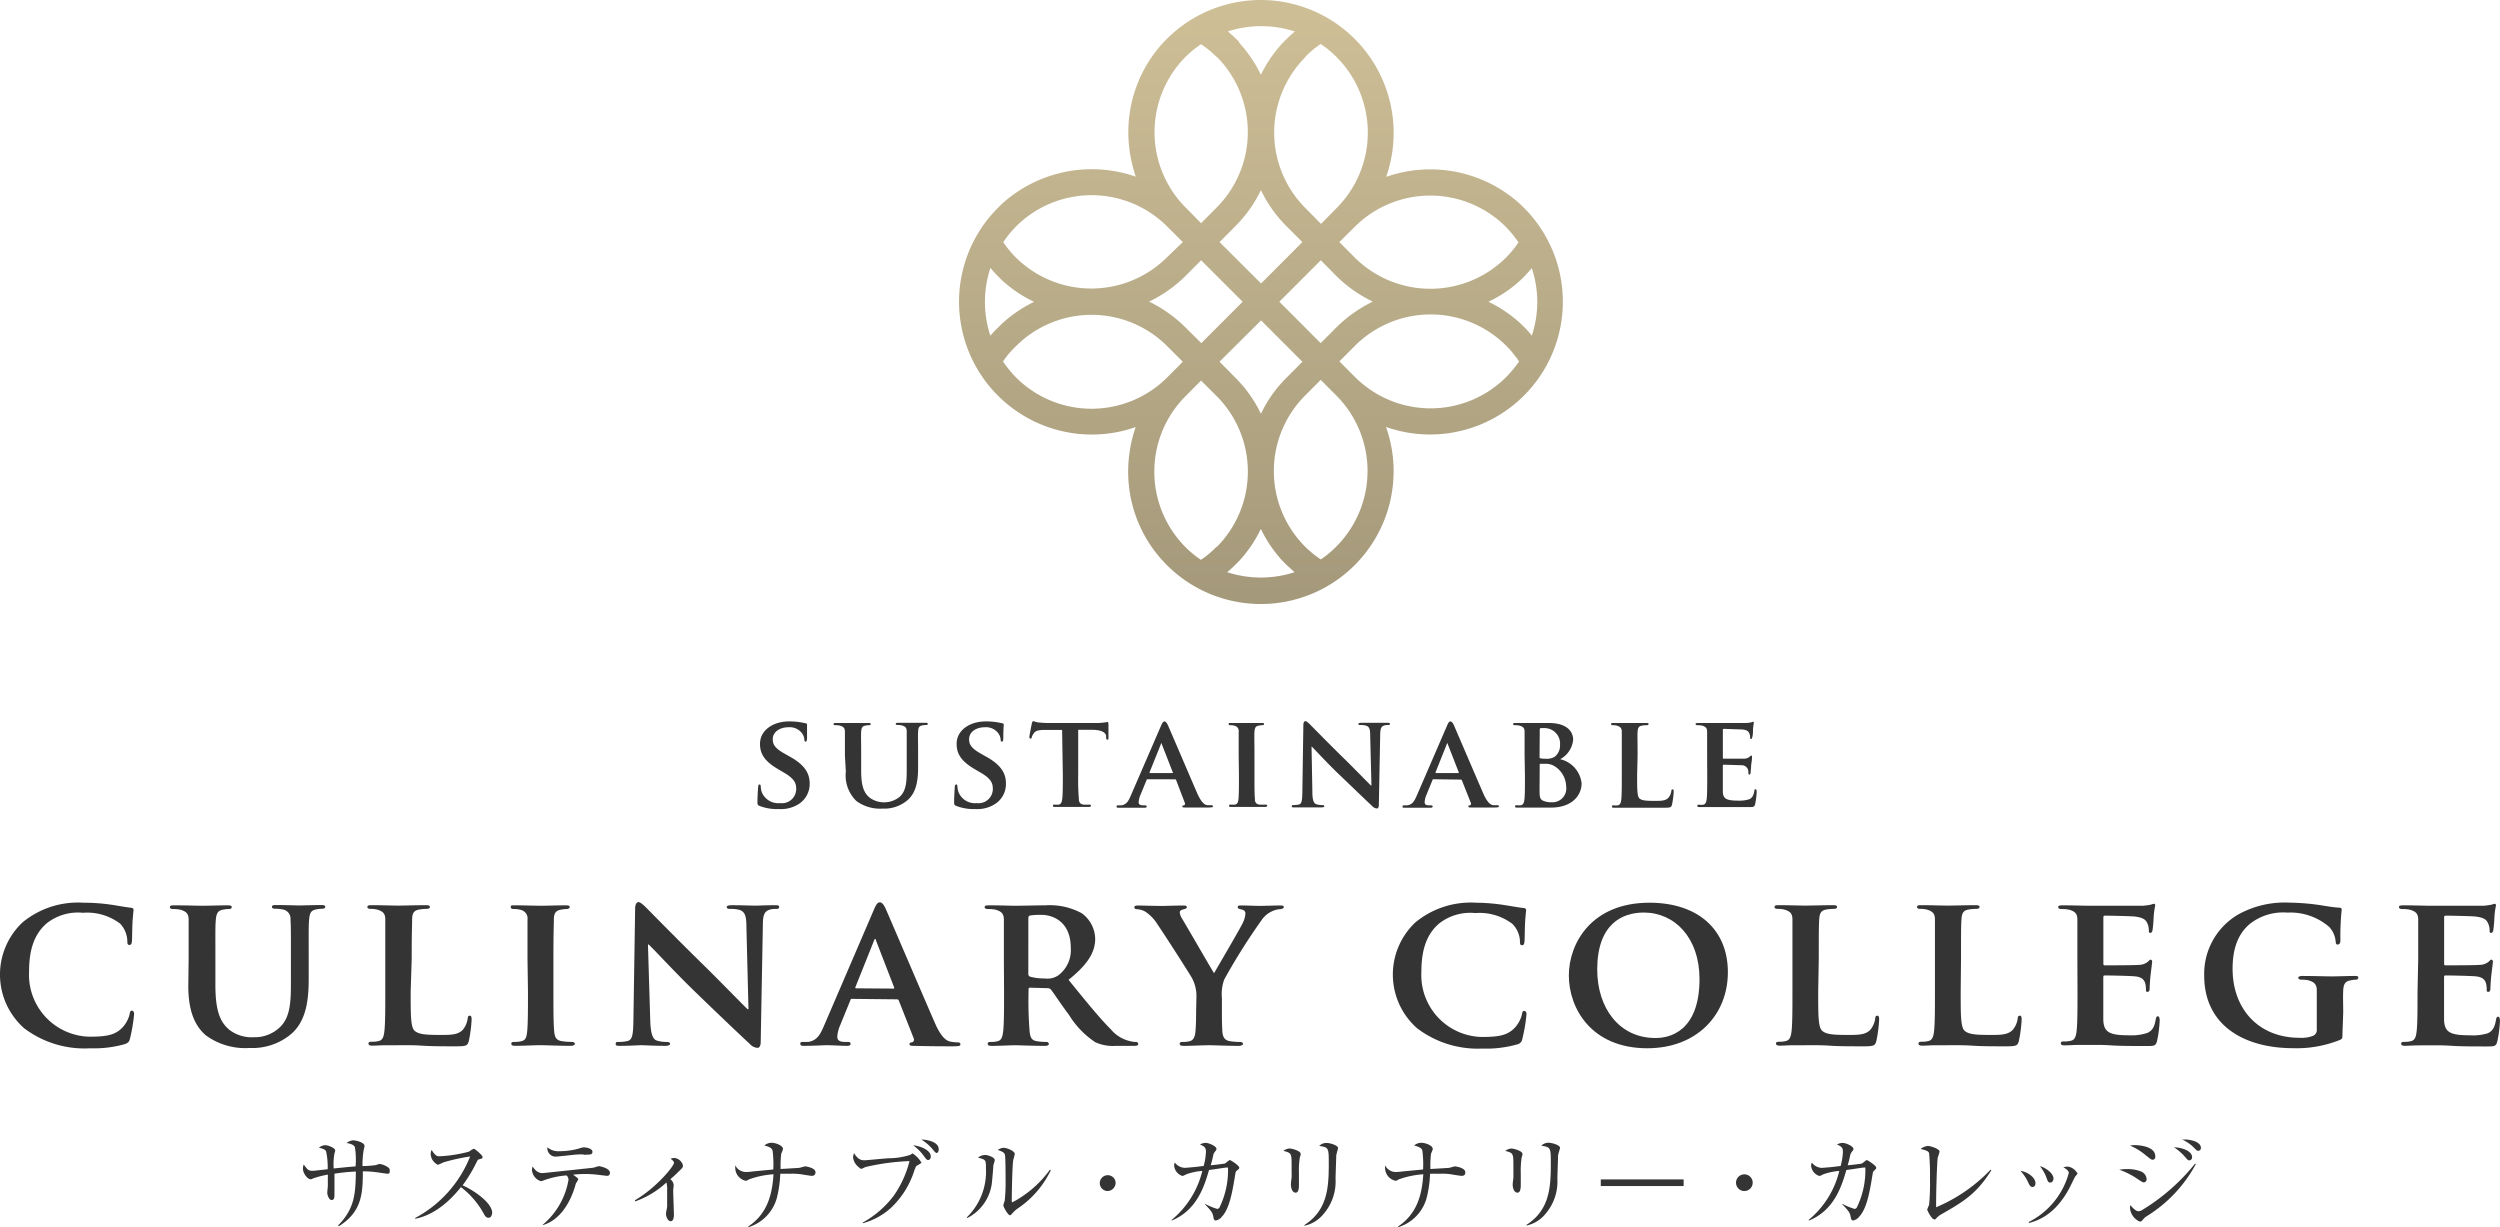 <svg xmlns="http://www.w3.org/2000/svg" xmlns:xlink="http://www.w3.org/1999/xlink" width="280" height="137.452" viewBox="0 0 280 137.452"><defs><linearGradient id="a" x1="0.5" y1="1.043" x2="0.5" y2="0.022" gradientUnits="objectBoundingBox"><stop offset="0" stop-color="#a29779"/><stop offset="1" stop-color="#cdbe96"/></linearGradient></defs><g transform="translate(0.003 -0.04)"><path d="M106.507,110.718c-.208-.088-.247-.144-.247-.423,0-.679.056-1.453.072-1.661s.056-.327.16-.327.136.12.136.208a2.339,2.339,0,0,0,.112.647,2,2,0,0,0,2.06,1.237,1.6,1.6,0,0,0,1.8-1.6c0-.543-.136-1.086-1.285-1.764l-.742-.439c-1.533-.894-2.028-1.732-2.028-2.834,0-1.533,1.469-2.515,3.257-2.515a7.632,7.632,0,0,1,1.836.208.156.156,0,0,1,.176.16v1.5c0,.263-.064.4-.16.4s-.136-.08-.136-.224a1.389,1.389,0,0,0-.335-.8,1.732,1.732,0,0,0-1.445-.591c-.926,0-1.764.487-1.764,1.341,0,.559.208,1,1.373,1.645l.527.3c1.7.934,2.235,1.892,2.235,3.026a2.674,2.674,0,0,1-1.293,2.331,3.736,3.736,0,0,1-2.164.519,5.381,5.381,0,0,1-2.14-.343Z" transform="translate(-21.428 -20.409)" fill="#343435"/><path d="M118.207,105.08v-2.643c0-.391-.144-.559-.559-.679a2.14,2.14,0,0,0-.5-.048c-.144,0-.216-.04-.216-.128s.088-.12.279-.12h3.6c.192,0,.279,0,.279.12s-.08.128-.208.128a1.6,1.6,0,0,0-.383.048c-.335.056-.439.232-.471.679s0,.75,0,2.643v1.748c0,1.82.359,2.523.99,3.026a2.754,2.754,0,0,0,3.361-.16c.719-.679.75-1.764.75-3.042v-4.239c0-.391-.128-.559-.543-.679a2.036,2.036,0,0,0-.471-.048c-.144,0-.216-.04-.216-.128s.088-.12.263-.12h3.058c.176,0,.263,0,.263.12s-.072.128-.224.128a1.732,1.732,0,0,0-.383.048c-.351.056-.439.232-.471.679s0,.75,0,2.643v1.333c0,1.4-.152,2.866-1.237,3.76a3.992,3.992,0,0,1-2.73.9,4.471,4.471,0,0,1-2.954-.854,4.009,4.009,0,0,1-1.174-3.305Z" transform="translate(-23.58 -20.447)" fill="#343435"/><path d="M134.105,110.718c-.208-.088-.255-.144-.255-.423,0-.679.064-1.453.072-1.661s.064-.327.168-.327.128.12.128.208a2.4,2.4,0,0,0,.12.647,2,2,0,0,0,2.06,1.237,1.6,1.6,0,0,0,1.788-1.6c0-.543-.128-1.086-1.277-1.764l-.75-.439c-1.525-.894-2.028-1.732-2.028-2.834,0-1.533,1.469-2.515,3.265-2.515a7.688,7.688,0,0,1,1.836.208.16.16,0,0,1,.176.16c0,.088-.048.511-.048,1.5,0,.263-.056.4-.16.4s-.136-.08-.136-.224a1.389,1.389,0,0,0-.335-.8,1.717,1.717,0,0,0-1.437-.591c-.926,0-1.764.487-1.764,1.341,0,.559.208,1,1.365,1.645l.527.3c1.708.934,2.235,1.892,2.235,3.026a2.659,2.659,0,0,1-1.293,2.331,3.712,3.712,0,0,1-2.156.519,5.349,5.349,0,0,1-2.1-.343Z" transform="translate(-26.992 -20.409)" fill="#343435"/><path d="M148.074,102.192H146.15c-.75,0-1.062.1-1.253.383a1.477,1.477,0,0,0-.224.431c0,.1-.056.16-.144.16s-.12-.072-.12-.208.255-1.413.279-1.509.072-.24.152-.24a4.328,4.328,0,0,0,.559.144,11.175,11.175,0,0,0,1.293.064h5.245a5.276,5.276,0,0,0,.878-.064,1.412,1.412,0,0,0,.351-.056c.04,0,.1.072.1.263v1.517c0,.128,0,.208-.112.208s-.136-.064-.152-.255V102.9c0-.327-.367-.711-1.525-.719h-1.6v5.054a26.4,26.4,0,0,0,.072,2.674c0,.351.12.583.5.647a5.766,5.766,0,0,0,.655,0c.152,0,.208.08.208.136s-.1.128-.247.128H147.3c-.16,0-.247,0-.247-.128s.04-.136.2-.136a2.172,2.172,0,0,0,.455,0c.263-.064.343-.3.383-.663.064-.527.064-1.517.064-2.659Z" transform="translate(-29.121 -20.401)" fill="#343435"/><path d="M160.121,107.725c-.08,0-.088,0-.12.088l-.695,1.685a2.4,2.4,0,0,0-.192.8c0,.224.12.351.519.351h.192c.16,0,.192.064.192.136s-.072.128-.208.128h-2.938c-.16,0-.232,0-.232-.128a.128.128,0,0,1,.144-.136h.383c.583-.088.8-.463,1.07-1.1l3.377-7.8c.152-.351.255-.495.383-.495s.247.112.383.391c.311.695,2.467,5.748,3.289,7.64.5,1.134.87,1.293,1.1,1.341a4,4,0,0,0,.487,0c.12,0,.176.048.176.136s-.072.128-.559.128h-2.483c-.232,0-.383,0-.383-.1s0-.12.16-.136a.192.192,0,0,0,.12-.279l-.974-2.555a.12.12,0,0,0-.128-.088Zm2.762-.695c.056,0,.072,0,.056-.072l-1.221-3.13s0-.12-.056-.12-.056.08-.072.12l-1.253,3.114c0,.064,0,.088.048.088Z" transform="translate(-31.587 -20.409)" fill="#343435"/><path d="M173.488,105.085v-2.643a.6.6,0,0,0-.447-.663,1.493,1.493,0,0,0-.471-.064c-.128,0-.2,0-.2-.144s.1-.1.3-.1h3.393c.168,0,.271,0,.271.1s-.08.144-.208.144a1.6,1.6,0,0,0-.383.048c-.351.056-.455.232-.487.679s0,.75,0,2.643v2.2c0,1.206,0,2.2.056,2.73a.522.522,0,0,0,.511.591,5.909,5.909,0,0,0,.663,0c.144,0,.208.08.208.136s-.1.128-.247.128h-3.776c-.168,0-.255,0-.255-.128s.048-.136.208-.136a2.284,2.284,0,0,0,.455,0c.263-.064.343-.24.383-.607.056-.511.056-1.509.056-2.714Z" transform="translate(-34.759 -20.452)" fill="#343435"/><path d="M183.525,109.17c0,.966.192,1.261.447,1.349a2.187,2.187,0,0,0,.671.088c.152,0,.224.064.224.136s-.12.128-.3.128H181.5c-.176,0-.287,0-.287-.128s.088-.136.2-.136a2.962,2.962,0,0,0,.591-.056c.335-.088.383-.423.4-1.517l.112-7.4c0-.247.088-.423.224-.423s.335.184.559.407,2.1,2.148,3.992,3.992c.878.862,2.595,2.627,2.786,2.8h.064L190,102.823c0-.8-.136-.99-.439-1.1a2.02,2.02,0,0,0-.679-.08c-.16,0-.208-.056-.208-.128s.136-.12.327-.12h2.906c.176,0,.3,0,.3.12s-.072.128-.224.128a1.189,1.189,0,0,0-.391.048c-.351.1-.455.319-.471,1.03l-.152,7.872c0,.279-.1.4-.2.4a.8.8,0,0,1-.535-.263c-.8-.75-2.4-2.291-3.768-3.6s-2.778-2.866-3.034-3.09h0Z" transform="translate(-36.542 -20.401)" fill="#343435"/><path d="M200.231,107.725c-.072,0-.088,0-.12.088l-.687,1.685a2.226,2.226,0,0,0-.192.8c0,.224.12.351.511.351h.192c.168,0,.192.064.192.136s-.072.128-.2.128h-2.946c-.16,0-.232,0-.232-.128a.136.136,0,0,1,.144-.136h.383c.591-.088.8-.463,1.078-1.1l3.377-7.8c.144-.351.247-.495.383-.495s.247.112.383.391c.3.695,2.467,5.748,3.289,7.64.495,1.134.862,1.293,1.1,1.341a3.85,3.85,0,0,0,.487,0c.112,0,.176.048.176.136s-.08.128-.559.128H204.51c-.24,0-.383,0-.383-.1s0-.12.16-.136a.2.2,0,0,0,.12-.279l-1-2.523a.128.128,0,0,0-.136-.088Zm2.762-.695c.064,0,.072,0,.064-.072l-1.221-3.13s0-.12-.064-.12-.056.08-.072.12l-1.245,3.114c0,.064,0,.088.04.088Z" transform="translate(-39.675 -20.409)" fill="#343435"/><path d="M213.553,105.087v-2.643c0-.391-.144-.559-.559-.679a2.172,2.172,0,0,0-.511-.048c-.136,0-.224-.04-.224-.128s.1-.12.3-.12h3.688c2.331,0,2.746,1.206,2.746,1.868a2.762,2.762,0,0,1-1.453,2.187,3.113,3.113,0,0,1,2.4,2.706c0,1.333-1.062,2.714-3.441,2.714h-3.76c-.16,0-.247,0-.247-.128s.04-.136.208-.136a2.284,2.284,0,0,0,.455,0c.263-.064.335-.3.383-.663.056-.527.056-1.517.056-2.659Zm1.677.208c0,.1.04.112.088.128a2.515,2.515,0,0,0,.6.048,1.669,1.669,0,0,0,1.014-.224,1.6,1.6,0,0,0,.591-1.317,1.74,1.74,0,0,0-1.6-1.884,3.058,3.058,0,0,0-.559,0c-.088,0-.112.072-.112.2Zm0,3.672c0,.8.04,1.07.455,1.229a2.324,2.324,0,0,0,.926.152,1.549,1.549,0,0,0,1.6-1.764,2.738,2.738,0,0,0-1.214-2.219,1.844,1.844,0,0,0-1.118-.327h-.559c-.048,0-.072,0-.072.088Z" transform="translate(-42.803 -20.453)" fill="#343435"/><path d="M228.932,107.3c0,1.6,0,2.4.271,2.627s.727.263,1.724.263c.687,0,1.19,0,1.509-.351a1.461,1.461,0,0,0,.327-.75c0-.112.04-.192.144-.192s.12.136.12.279a9.385,9.385,0,0,1-.192,1.445c-.088.279-.144.335-.8.335h-5.668c-.168,0-.255,0-.255-.128s.048-.136.208-.136a2.284,2.284,0,0,0,.455,0c.263-.064.343-.3.383-.663.056-.527.056-1.517.056-2.659v-4.926c0-.391-.152-.559-.559-.679a1.644,1.644,0,0,0-.431-.048c-.144,0-.216-.04-.216-.128s.088-.12.279-.12h3.64c.192,0,.279,0,.279.12s-.072.128-.24.128a2.6,2.6,0,0,0-.495.048c-.351.056-.455.232-.487.679s0,.75,0,2.643Z" transform="translate(-45.576 -20.453)" fill="#343435"/><path d="M239.163,105.052V102.41c0-.391-.144-.559-.559-.679a2.172,2.172,0,0,0-.511-.048c-.136,0-.224-.04-.224-.128s.1-.12.3-.12h5.389a3.6,3.6,0,0,0,.543-.072,1.9,1.9,0,0,1,.208-.064c.072,0,.088.064.088.12a5.773,5.773,0,0,0-.1.8,2.947,2.947,0,0,1-.072.8c-.072.12-.04.208-.144.208s-.1-.056-.1-.16a1.189,1.189,0,0,0-.088-.455c-.1-.224-.208-.4-.854-.455-.224,0-1.764-.064-2.028-.064-.056,0-.088.048-.088.12v3.082c0,.08,0,.136.088.136h2.259a.99.99,0,0,0,.623-.192c.1-.088.144-.16.2-.16s.1.064.1.136a5.524,5.524,0,0,1-.1.91c0,.247-.056.75-.056.8s0,.279-.128.279-.12-.048-.12-.1a1.845,1.845,0,0,0-.048-.455.763.763,0,0,0-.719-.487c-.232,0-1.7-.056-2.028-.056-.056,0-.072.056-.072.128v2.85c0,.854.423,1.046,1.748,1.046a3.6,3.6,0,0,0,1.221-.16c.319-.152.471-.415.559-.926,0-.136.056-.192.144-.192s.12.16.12.3a8.711,8.711,0,0,1-.176,1.381c-.088.319-.208.319-.695.319h-5.525c-.16,0-.247,0-.247-.128s0-.136.208-.136a2.283,2.283,0,0,0,.455,0c.263-.064.335-.3.383-.663.056-.527.056-1.517.056-2.659Z" transform="translate(-47.967 -20.419)" fill="#343435"/><path d="M51.952,163.758c-.1,0-1.182-.168-1.413-.192a10.882,10.882,0,0,0-1.333-.072c0,2.507-.12,4.543-2.69,6.147l-.088-.08c1.916-1.94,1.948-3.664,2-6.044a19.331,19.331,0,0,0-2.4.24c0,.359,0,1.948,0,2.275s0,.671-.319.671-.487-.615-.487-.8.064-.663.064-.8v-1.245a11.1,11.1,0,0,0-1.6.407c-.232.1-.255.12-.311.12-.407,0-.878-.734-.878-1.174a1.189,1.189,0,0,1,.088-.479c.455.607.527.7,1.014.7.176,0,1.405-.152,1.669-.176a8.414,8.414,0,0,0-.176-2c-.1-.208-.311-.279-.8-.415a1.174,1.174,0,0,1,.711-.279c.3,0,1.11.3,1.11.6,0,.072-.1.351-.1.407a6.874,6.874,0,0,0-.072,1.6c.8-.08,1.764-.184,2.451-.232a9,9,0,0,0-.072-2.132c-.1-.351-.75-.455-.942-.487a1.429,1.429,0,0,1,.734-.3c.335,0,1.285.24,1.285.631,0,.08-.1.455-.112.535a10.913,10.913,0,0,0-.12,1.716,10.9,10.9,0,0,0,1.437-.1c.08,0,.407-.136.479-.136a2.06,2.06,0,0,1,.958.391.343.343,0,0,1,.176.327C52.264,163.758,52.064,163.758,51.952,163.758Z" transform="translate(-8.571 -32.262)" fill="#343435"/><path d="M66.439,168.926c-.24,0-.367-.2-.471-.375a9.444,9.444,0,0,0-2.6-3.058c-2.06,2.595-3.992,3.329-5.125,3.545v-.088a13.433,13.433,0,0,0,6.155-6.89,21.473,21.473,0,0,0-2.994.663,5.094,5.094,0,0,1-.623.271,1.421,1.421,0,0,1-.8-1.166,1.126,1.126,0,0,1,.1-.5c.439.695.639.711.87.711a15.405,15.405,0,0,0,3.321-.519,2.867,2.867,0,0,1,.527-.327c.128,0,.99.726.99.926s-.08.152-.455.287c-.08,0-.088.064-.24.343a16.158,16.158,0,0,1-1.541,2.547c1.389.615,3.313,2,3.313,3.082C66.83,168.695,66.718,168.926,66.439,168.926Z" transform="translate(-11.745 -32.496)" fill="#343435"/><path d="M83.021,164.193l-1.206-.144c-.439-.04-.846-.064-1.158-.064a12.147,12.147,0,0,0-1.429.08c.1.056.439.319.511.383a.208.208,0,0,1,.072.136,2.4,2.4,0,0,1-.247.431,1.022,1.022,0,0,0-.08.255c-.559,1.892-1.669,3.848-3.633,4.439v-.056a8.407,8.407,0,0,0,2.866-4.99.639.639,0,0,0-.224-.519,9.459,9.459,0,0,0-2.523.543,1.142,1.142,0,0,1-.359.1,1.421,1.421,0,0,1-.982-1.253,1.318,1.318,0,0,1,.072-.391c.359.543.663.742,1.126.742.128,0,4.87-.519,5.588-.591.12,0,.607-.184.711-.184s1.237.216,1.237.75C83.332,164.193,83.116,164.193,83.021,164.193Zm-2.611-2.4a9.045,9.045,0,0,0-1.317.064c-.607.072-1.756.184-1.82.184A.934.934,0,0,1,76.354,161a1.916,1.916,0,0,0,1.389.431,7.984,7.984,0,0,0,2.156-.3A2.812,2.812,0,0,1,80.41,161c.3,0,.99.128.99.495s-.271.3-.99.343Z" transform="translate(-15.05 -32.458)" fill="#343435"/><path d="M93.986,163.989c-.447.439-.495.487-.95.878a.926.926,0,0,1,.375.655c0,.088-.056.511-.056.6,0,.431.08,2.331.08,2.73,0,.088,0,.719-.351.719s-.535-.527-.535-.87c0-.128.128-.663.128-.8v-1.772a2.994,2.994,0,0,0-.08-.894,10.179,10.179,0,0,1-3.489,2.116l-.048-.12c2.451-1.437,4.383-3.84,4.383-4.2,0-.168-.224-.343-.383-.447a1.094,1.094,0,0,1,.415-.1,1.118,1.118,0,0,1,.966.8C94.465,163.534,94.409,163.582,93.986,163.989Z" transform="translate(-17.96 -32.756)" fill="#343435"/><path d="M111.674,164.064c-.088,0-1.014-.152-1.158-.176a6.58,6.58,0,0,0-1.062-.064h-1.269a12.829,12.829,0,0,1-.383,2.714,4.734,4.734,0,0,1-3.193,3.281v-.088c2.036-1.373,2.666-3.377,2.818-5.844a10.068,10.068,0,0,0-2.73.567c-.24.136-.255.16-.4.16a1.485,1.485,0,0,1-1.15-1.365,1.6,1.6,0,0,1,0-.359,1.333,1.333,0,0,0,1.182.742,5.588,5.588,0,0,0,.8-.064l2.275-.216a12.19,12.19,0,0,0-.08-2.116c-.088-.3-.375-.423-.918-.575a1.237,1.237,0,0,1,.8-.3c.479,0,1.285.311,1.285.695a2.522,2.522,0,0,1-.192.5,10.26,10.26,0,0,0-.08,1.205c0,.3,0,.391,0,.535l2.028-.12c.128,0,.639-.176.719-.176s1.166.152,1.166.663C112.121,164.064,111.81,164.064,111.674,164.064Z" transform="translate(-20.798 -32.329)" fill="#343435"/><path d="M126.871,162.8c-.152.08-.168.128-.335.567a9.764,9.764,0,0,1-2.587,4.159,7.7,7.7,0,0,1-3.193,1.756v-.08a10.993,10.993,0,0,0,3.481-3.018,11.712,11.712,0,0,0,1.756-3.864,25.549,25.549,0,0,0-4.958.671,2.274,2.274,0,0,1-.423.192c-.1,0-.152-.048-.255-.144a1.661,1.661,0,0,1-.687-1.134,1.757,1.757,0,0,1,.112-.479c.479.8.918.8,1.166.8s2.235-.2,2.666-.224a7.984,7.984,0,0,0,2.491-.391c.152-.12.184-.144.247-.144a3.194,3.194,0,0,1,.974,1.014C127.294,162.566,127.182,162.622,126.871,162.8Zm1.229-.607c-.176,0-.208-.048-.567-.535a5.19,5.19,0,0,0-1.134-1.11c.8.08,1.98.535,1.98,1.253C128.38,161.96,128.292,162.191,128.1,162.191Zm.918-.8c-.1,0-.152-.048-.519-.5a5.46,5.46,0,0,0-1.182-.99c.5,0,1.948.208,1.948,1.086,0,.232-.1.431-.247.431Z" transform="translate(-24.132 -32.236)" fill="#343435"/><path d="M138.6,163.008c0,.263-.112,1.461-.136,1.7a5.093,5.093,0,0,1-2.786,4.223l-.056-.072a7.129,7.129,0,0,0,2.148-5.493c0-.966,0-.966-.894-1.2a1.341,1.341,0,0,1,.8-.3c.3,0,1.086.255,1.086.583A5.731,5.731,0,0,1,138.6,163.008Zm2.818,4.79a3.361,3.361,0,0,0-.726.647c-.056.056-.16.176-.232.176-.224,0-.742-.95-.742-1.1a2.634,2.634,0,0,1,.152-.511,18.51,18.51,0,0,0,.1-2.307c0-.431,0-2.579-.072-2.85s-.279-.359-.8-.551a1.294,1.294,0,0,1,.647-.24c.343,0,1.253.343,1.253.695a6.186,6.186,0,0,1-.168.663c-.112.591-.168,3.84-.168,4.543,0,.048,0,.2.08.2a12.16,12.16,0,0,0,4.2-3.656l.088.072a10.666,10.666,0,0,1-3.617,4.223Z" transform="translate(-27.348 -32.47)" fill="#343435"/><path d="M155.106,166.682a.888.888,0,1,1,.934-.926A.934.934,0,0,1,155.106,166.682Z" transform="translate(-31.091 -33.246)" fill="#343435"/><path d="M171.731,163.43c-.2.144-.2.208-.271.647-.287,1.764-.615,3.672-1.469,4.567a1.1,1.1,0,0,1-.687.423c-.176,0-.224-.176-.255-.343-.088-.471-.128-.623-.95-1.469V167.2a7.137,7.137,0,0,0,1.357.567.3.3,0,0,0,.271-.16,9.444,9.444,0,0,0,.95-4.471c-.415,0-.591.072-2.124.279-.511,1.764-1.333,4.5-4.183,5.66V169a10.2,10.2,0,0,0,3.433-5.485,6.739,6.739,0,0,0-1.8.383c-.311.16-.351.176-.455.176a1.325,1.325,0,0,1-.9-1.174.8.8,0,0,1,.08-.319,1.469,1.469,0,0,0,1.094.591c.128,0,.8-.064,1.213-.1l.918-.112a6.538,6.538,0,0,0,.255-1.6c0-.5-.224-.607-.663-.8a1.237,1.237,0,0,1,.639-.184c.351,0,1.206.367,1.206.679,0,.1-.064.176-.208.351a1.038,1.038,0,0,0-.176.439,10.225,10.225,0,0,1-.263,1.03c.224,0,1.533-.16,1.6-.192s.447-.383.543-.383,1.054.615,1.054.846C171.946,163.27,171.9,163.27,171.731,163.43Z" transform="translate(-33.146 -32.333)" fill="#343435"/><path d="M181.884,162a9.579,9.579,0,0,0-.1,1.748c0,.208,0,1.166,0,1.357s0,.846-.367.846-.535-.487-.535-.95c0-.112.064-.639.08-.742s0-.591,0-1.237c0-1.5,0-1.5-.918-1.756a1.333,1.333,0,0,1,.679-.263c.279,0,1.253.263,1.253.6C182.012,161.673,181.892,161.961,181.884,162Zm4.08-.224c0,.152-.072,2.172-.08,2.587a5.574,5.574,0,0,1-1.357,3.992,3.76,3.76,0,0,1-2.124,1.3v-.08c2.579-1.661,2.722-4.2,2.722-6.858,0-1.772,0-1.844-1.07-2a1.142,1.142,0,0,1,.8-.335c.415,0,1.309.263,1.309.583C186.147,161.1,185.972,161.673,185.964,161.777Z" transform="translate(-36.306 -32.333)" fill="#343435"/><path d="M202.842,164.064c-.1,0-1.022-.152-1.166-.176a6.531,6.531,0,0,0-1.062-.064h-1.269a12.83,12.83,0,0,1-.383,2.714,4.734,4.734,0,0,1-3.193,3.281v-.088c2.036-1.373,2.666-3.377,2.818-5.844a10.067,10.067,0,0,0-2.73.567c-.232.136-.255.16-.4.16a1.485,1.485,0,0,1-1.15-1.365,1.6,1.6,0,0,1,0-.359,1.341,1.341,0,0,0,1.182.742,5.587,5.587,0,0,0,.8-.064l2.275-.216a12.188,12.188,0,0,0-.08-2.116c-.088-.3-.375-.423-.918-.575a1.237,1.237,0,0,1,.8-.3c.479,0,1.285.311,1.285.695a2.522,2.522,0,0,1-.192.5,10.259,10.259,0,0,0-.08,1.206c0,.3,0,.391,0,.535l2.028-.12c.128,0,.639-.176.719-.176s1.166.152,1.166.663C203.3,164.064,203.009,164.064,202.842,164.064Z" transform="translate(-39.181 -32.329)" fill="#343435"/><path d="M213.006,161.995a9.579,9.579,0,0,0-.1,1.748V165.1c0,.192,0,.846-.367.846S212,165.459,212,165c0-.112.072-.639.08-.742s0-.591,0-1.237c0-1.5,0-1.5-.91-1.756a1.277,1.277,0,0,1,.671-.263c.279,0,1.253.263,1.253.6C213.134,161.667,213.014,161.955,213.006,161.995Zm4.08-.224c0,.152-.072,2.172-.08,2.587a5.574,5.574,0,0,1-1.357,3.992,3.736,3.736,0,0,1-2.1,1.277v-.08c2.587-1.661,2.722-4.2,2.722-6.858,0-1.772,0-1.844-1.07-2a1.142,1.142,0,0,1,.8-.335c.415,0,1.309.263,1.309.583C217.269,161.092,217.094,161.667,217.086,161.771Z" transform="translate(-42.583 -32.327)" fill="#343435"/><path d="M224.57,165.5h9.277v.742H224.57Z" transform="translate(-45.285 -33.365)" fill="#343435"/><path d="M244.474,166.658a.934.934,0,1,1,.864-.578.934.934,0,0,1-.864.578Z" transform="translate(-49.11 -33.222)" fill="#343435"/><path d="M261.131,163.43c-.2.144-.2.208-.271.647-.287,1.764-.615,3.672-1.469,4.567a1.1,1.1,0,0,1-.687.423c-.176,0-.216-.176-.255-.343-.088-.471-.128-.623-.95-1.469V167.2a7.361,7.361,0,0,0,1.357.567.3.3,0,0,0,.271-.16,9.445,9.445,0,0,0,.95-4.471c-.415,0-.591.072-2.124.279-.511,1.764-1.333,4.5-4.183,5.66l-.04-.072a10.2,10.2,0,0,0,3.433-5.485,6.738,6.738,0,0,0-1.8.383c-.311.16-.343.176-.447.176a1.317,1.317,0,0,1-.91-1.174.894.894,0,0,1,.08-.319,1.469,1.469,0,0,0,1.094.591c.128,0,.8-.064,1.214-.1l.918-.112a6.538,6.538,0,0,0,.255-1.6c0-.5-.216-.607-.663-.8a1.237,1.237,0,0,1,.639-.184c.351,0,1.206.367,1.206.679,0,.1-.064.176-.208.351a1.165,1.165,0,0,0-.176.439,10.225,10.225,0,0,1-.263,1.03c.224,0,1.533-.16,1.6-.192s.455-.383.543-.383,1.054.615,1.054.846C261.306,163.27,261.266,163.27,261.131,163.43Z" transform="translate(-51.165 -32.333)" fill="#343435"/><path d="M271.709,168.49a1.98,1.98,0,0,0-.535.447c-.088.1-.136.1-.192.1-.3,0-.8-1.006-.8-1.11a4,4,0,0,1,.208-.511,25.971,25.971,0,0,0,.1-2.954,26.636,26.636,0,0,0-.1-2.858c-.08-.208-.287-.3-.95-.463a1.6,1.6,0,0,1,.8-.335c.351,0,1.325.335,1.325.639a5.914,5.914,0,0,1-.2.639c-.1.543-.208,4.487-.184,5.588a18.21,18.21,0,0,0,6.1-4.215l.08.072C275.7,166.207,274.16,167.085,271.709,168.49Z" transform="translate(-54.335 -32.419)" fill="#343435"/><path d="M284.791,165.971c-.255,0-.367-.263-.495-.551a5.157,5.157,0,0,0-.846-1.253c.8.112,1.677.742,1.677,1.381C285.127,165.78,285.015,165.971,284.791,165.971Zm4.79-1.166c-.072.08-.543,1.1-.655,1.293-1.669,3.145-3.728,3.688-4.543,3.912v-.12a8.686,8.686,0,0,0,4.479-5.493c0-.279-.463-.551-.615-.631a2.211,2.211,0,0,1,.511-.08,1.485,1.485,0,0,1,1.086.8c-.032.04-.056.072-.271.319Zm-2.786.671c-.24,0-.279-.1-.471-.639a4.7,4.7,0,0,0-.695-1.2c.8.232,1.517.886,1.517,1.381-.008.247-.136.455-.359.455Z" transform="translate(-57.158 -32.99)" fill="#343435"/><path d="M300.054,164.706c-.12,0-.208-.056-.95-.551a8.685,8.685,0,0,0-1.8-.87,4.933,4.933,0,0,1,.87-.072,4.112,4.112,0,0,1,1.6.279,1.006,1.006,0,0,1,.591.8.351.351,0,0,1-.3.415Zm.311,3.792a1.708,1.708,0,0,0-.407.375c-.1.112-.184.224-.351.224a1.812,1.812,0,0,1-1.1-1.549,1.864,1.864,0,0,1,.04-.3c.112.136.575.687.9.687a.8.8,0,0,0,.407-.128,22.722,22.722,0,0,0,5.94-5.2l.08.064A15.448,15.448,0,0,1,300.366,168.5Zm.695-6.331c-.152,0-.208-.04-.8-.511a7.185,7.185,0,0,0-1.748-1.078,2.958,2.958,0,0,1,.535-.048c.064,0,2.291,0,2.291,1.253.032.327-.2.383-.287.383Zm4.1.072c-.136,0-.152,0-.575-.487a5.724,5.724,0,0,0-1.142-.974c.734,0,2.02.343,2.02,1.118a.339.339,0,0,1-.3.343Zm.99-1.07c-.128,0-.168-.04-.543-.415a4.382,4.382,0,0,0-1.269-.854h.335c.463,0,1.78.192,1.78.958A.319.319,0,0,1,306.154,161.169Z" transform="translate(-59.951 -32.236)" fill="#343435"/><path d="M2.69,140.731a8.031,8.031,0,0,1-.168-11.848,9.734,9.734,0,0,1,6.826-2.2,21.158,21.158,0,0,1,3.13.224c.8.12,1.517.263,2.156.335.247,0,.319.128.319.247s-.048.415-.1,1.15-.048,1.836-.072,2.251-.1.519-.3.519-.224-.176-.224-.447a2.962,2.962,0,0,0-.8-1.932,6.092,6.092,0,0,0-4.159-1.221,5.665,5.665,0,0,0-4.064,1.174c-1.6,1.373-1.98,3.377-1.98,5.413a6.93,6.93,0,0,0,6.706,7.289c1.908,0,2.962-.144,3.816-1.1a3.345,3.345,0,0,0,.734-1.4c.048-.311.1-.415.263-.415s.247.2.247.367a18.994,18.994,0,0,1-.463,2.77c-.1.367-.2.463-.567.607a12.55,12.55,0,0,1-3.888.471A11.179,11.179,0,0,1,2.69,140.731Z" transform="translate(0 -25.537)" fill="#343435"/><path d="M25.93,133.061v-4.407c0-.663-.247-.926-.934-1.126a3.9,3.9,0,0,0-.8-.072c-.24,0-.367-.072-.367-.224s.152-.192.463-.192c1.158,0,2.595.048,3.233.048s1.988-.048,2.77-.048c.311,0,.463.048.463.192s-.12.224-.343.224a3.074,3.074,0,0,0-.639.072c-.559.1-.734.391-.8,1.126s-.048,1.245-.048,4.407v2.914c0,3.034.591,4.207,1.6,5.038a4.159,4.159,0,0,0,2.722.8,4.064,4.064,0,0,0,2.882-1.1c1.206-1.126,1.253-2.93,1.253-5.062V133.03c0-3.193,0-3.744-.048-4.407a1.034,1.034,0,0,0-.91-1.126,3.728,3.728,0,0,0-.8-.072c-.247,0-.367-.072-.367-.224s.144-.192.439-.192c1.1,0,2.547.048,2.571.048.247,0,1.693-.048,2.523-.048.3,0,.439.048.439.192s-.12.224-.367.224a3.074,3.074,0,0,0-.639.072c-.583.1-.734.391-.8,1.126s-.048,1.245-.048,4.407v2.227c0,2.323-.247,4.79-2.052,6.267a6.738,6.738,0,0,1-4.559,1.493,7.482,7.482,0,0,1-4.918-1.421c-1.1-.958-1.956-2.5-1.956-5.509Z" transform="translate(-4.806 -25.604)" fill="#343435"/><path d="M56.384,136.736c0,2.666,0,3.992.463,4.375s1.206.447,2.866.447c1.15,0,1.98,0,2.523-.591a2.539,2.539,0,0,0,.535-1.245c0-.2.072-.319.247-.319s.192.216.192.463a15.169,15.169,0,0,1-.319,2.4c-.144.471-.24.567-1.365.567-1.541,0-2.794,0-3.864-.072s-1.988-.048-2.866-.048H53.566c-.519,0-1.046.048-1.485.048-.271,0-.423-.072-.423-.224s.08-.216.343-.216a2.787,2.787,0,0,0,.8-.08c.447-.1.567-.487.639-1.1.1-.878.1-2.515.1-4.423v-8.079c0-.663-.24-.926-.926-1.126a2.953,2.953,0,0,0-.711-.072c-.247,0-.367-.072-.367-.224s.144-.192.463-.192c1.006,0,2.4.048,2.962.048s2.275-.048,3.106-.048c.319,0,.471.048.471.192s-.128.224-.391.224a4.95,4.95,0,0,0-.8.072c-.583.1-.8.391-.8,1.126s-.048,1.245-.048,4.407Z" transform="translate(-10.392 -25.606)" fill="#343435"/><path d="M73.526,133.069v-4.407a.986.986,0,0,0-.734-1.1,2.769,2.769,0,0,0-.8-.1c-.216,0-.343-.048-.343-.247s.176-.168.519-.168c.8,0,2.275.048,2.882.048s1.94-.048,2.77-.048c.271,0,.439.048.439.168s-.12.247-.343.247a3.13,3.13,0,0,0-.639.072c-.583.1-.8.391-.8,1.126s-.048,1.245-.048,4.407v3.672c0,2,0,3.664.1,4.551.08.559.224.878.862.974a7.089,7.089,0,0,0,1.1.08c.24,0,.343.12.343.216s-.176.224-.423.224c-1.413,0-2.882-.072-3.473-.072s-1.956.072-2.81.072c-.271,0-.415-.072-.415-.224s.072-.216.335-.216a2.89,2.89,0,0,0,.8-.08c.439-.1.559-.391.631-1,.1-.862.1-2.523.1-4.527Z" transform="translate(-14.449 -25.611)" fill="#343435"/><path d="M90.242,139.851c.048,1.6.319,2.108.734,2.251a3.5,3.5,0,0,0,1.126.152c.24,0,.367.1.367.216s-.2.224-.495.224c-1.389,0-2.4-.072-2.786-.072-.2,0-1.221.072-2.323.072-.3,0-.495,0-.495-.224s.152-.216.343-.216a4.111,4.111,0,0,0,.982-.1c.559-.144.639-.711.663-2.515l.192-12.335c0-.415.152-.711.367-.711s.567.319.934.687,3.5,3.569,6.626,6.626c1.469,1.445,4.335,4.383,4.654,4.678h.112l-.232-9.269c0-1.269-.224-1.637-.734-1.836a3.713,3.713,0,0,0-1.126-.12c-.271,0-.343-.1-.343-.224s.216-.192.535-.192c1.126,0,2.275.048,2.738.048.247,0,1.054-.048,2.108-.048.3,0,.487,0,.487.192s-.12.224-.367.224a2.188,2.188,0,0,0-.655.072c-.591.176-.8.535-.8,1.716l-.24,13.117c0,.463-.176.655-.343.655a1.245,1.245,0,0,1-.878-.439c-1.349-1.245-4.04-3.816-6.291-6s-4.63-4.79-5.046-5.141h-.072Z" transform="translate(-17.417 -25.519)" fill="#343435"/><path d="M118.084,137.44c-.128,0-.152,0-.2.144l-1.15,2.818a3.848,3.848,0,0,0-.319,1.269c0,.367.2.591.862.591h.311c.271,0,.319.1.319.216s-.12.224-.343.224c-.7,0-1.708-.072-2.4-.072-.224,0-1.373.072-2.5.072-.263,0-.391-.048-.391-.224s.08-.216.247-.216h.639c.974-.152,1.341-.8,1.78-1.836l5.588-13c.247-.591.423-.8.639-.8s.415.192.639.655c.511,1.158,4.112,9.58,5.485,12.726.8,1.892,1.437,2.156,1.828,2.227a4.577,4.577,0,0,0,.8.08q.287,0,.287.216c0,.176-.12.224-.926.224s-2.323,0-4.135-.048c-.391,0-.639,0-.639-.176s.048-.192.271-.216a.327.327,0,0,0,.192-.471l-1.661-4.207a.208.208,0,0,0-.224-.144Zm4.6-1.15c.1,0,.12-.048.1-.128l-2.028-5.245c0-.072-.048-.192-.1-.192s-.1.12-.128.192l-2.076,5.189c-.048.1,0,.152.072.152Z" transform="translate(-22.642 -25.527)" fill="#343435"/><path d="M140.286,133.065v-4.407c0-.663-.247-.926-.934-1.126a3.992,3.992,0,0,0-.854-.072c-.224,0-.367-.072-.367-.224s.168-.192.487-.192c1.126,0,2.5.048,2.938.048.734,0,2.69-.048,3.353-.048a7.536,7.536,0,0,1,4.088.878,3.624,3.624,0,0,1,1.517,2.866c0,1.541-.878,2.914-2.986,4.6,1.908,2.347,3.425,4.231,4.726,5.533a3.992,3.992,0,0,0,2.3,1.365,1.75,1.75,0,0,0,.511.056.247.247,0,0,1,.271.216c0,.176-.152.224-.415.224h-2.06a4.726,4.726,0,0,1-2.347-.415,9.777,9.777,0,0,1-2.938-3.058c-.854-1.126-1.764-2.523-2.028-2.842a.511.511,0,0,0-.391-.144l-1.94-.056a.16.16,0,0,0-.168.176v.3a42.656,42.656,0,0,0,.12,4.423c.072.615.176,1.006.838,1.1a7.045,7.045,0,0,0,1.046.08.247.247,0,0,1,.271.216c0,.152-.168.224-.439.224-1.245,0-3.034-.072-3.353-.072s-1.788.072-2.643.072c-.271,0-.415-.072-.415-.224s.072-.216.343-.216a2.865,2.865,0,0,0,.758-.08c.439-.1.559-.487.631-1.1.1-.878.1-2.515.1-4.423Zm2.738,1.6c0,.224.048.3.192.367a5.773,5.773,0,0,0,1.645.2,2.156,2.156,0,0,0,1.517-.343,3.521,3.521,0,0,0,1.4-3.09c0-2.93-2.012-3.688-3.281-3.688a8.023,8.023,0,0,0-1.277.072c-.144.048-.192.12-.192.3Z" transform="translate(-27.855 -25.607)" fill="#343435"/><path d="M166.084,137.391a4.175,4.175,0,0,0-.487-2.172c-.152-.319-3.09-4.9-3.848-6a4.623,4.623,0,0,0-1.389-1.461,2.092,2.092,0,0,0-.91-.271c-.168,0-.319-.072-.319-.224s.152-.192.415-.192,1.988.048,2.7.048c.463,0,1.461-.048,2.443-.048.2,0,.319.048.319.192s-.144.176-.487.271c-.176.048-.3.144-.3.319a1.6,1.6,0,0,0,.271.711c.391.631,3.193,5.5,3.569,6.091.271-.487,2.89-4.942,3.193-5.588a2.81,2.81,0,0,0,.319-1.1c0-.192-.1-.391-.471-.463-.192-.048-.391-.072-.391-.247s.128-.192.367-.192c.711,0,1.469.048,2.108.048.463,0,1.884-.048,2.3-.048.247,0,.391.048.391.168s-.168.247-.415.247a2.475,2.475,0,0,0-.926.247,2.8,2.8,0,0,0-1.142.966,69.8,69.8,0,0,0-4.191,6.658,4.79,4.79,0,0,0-.263,2.084v1.661c0,.343,0,1.2.048,2.076.048.615.24,1.006.878,1.1a7.188,7.188,0,0,0,1.078.08c.247,0,.367.12.367.216s-.176.224-.463.224c-1.349,0-2.794-.072-3.377-.072s-1.988.072-2.794.072c-.3,0-.463-.048-.463-.224s.1-.216.343-.216a2.946,2.946,0,0,0,.758-.08c.439-.1.607-.487.663-1.1.072-.878.072-1.732.072-2.076Z" transform="translate(-32.089 -25.614)" fill="#343435"/><path d="M198.1,140.731a8.023,8.023,0,0,1-.176-11.848,9.748,9.748,0,0,1,6.826-2.2,21.355,21.355,0,0,1,3.106.255c.8.12,1.517.263,2.156.335.24,0,.311.128.311.247s-.048.415-.1,1.15-.048,1.836-.072,2.251-.1.519-.3.519-.216-.176-.216-.447a2.938,2.938,0,0,0-.838-1.932,6.091,6.091,0,0,0-4.159-1.221,5.665,5.665,0,0,0-4.064,1.174c-1.6,1.373-1.98,3.377-1.98,5.413a6.93,6.93,0,0,0,6.706,7.289c1.908,0,2.962-.144,3.816-1.1a3.345,3.345,0,0,0,.734-1.4c.048-.311.1-.415.271-.415s.247.2.247.367a18.143,18.143,0,0,1-.471,2.77.711.711,0,0,1-.559.607,12.637,12.637,0,0,1-3.9.471A11.228,11.228,0,0,1,198.1,140.731Z" transform="translate(-39.402 -25.537)" fill="#343435"/><path d="M220.09,134.831c0-3.553,2.491-8.151,9.029-8.151,5.429,0,8.782,3.01,8.782,7.784s-3.473,8.518-9.029,8.518C222.629,142.982,220.09,138.528,220.09,134.831Zm14.634.391c0-4.606-2.77-7.441-6.243-7.441-2.4,0-5.213,1.269-5.213,6.387,0,4.287,2.451,7.664,6.507,7.664C231.3,141.857,234.724,141.146,234.724,135.222Z" transform="translate(-44.382 -25.537)" fill="#343435"/><path d="M253.834,136.736c0,2.666,0,3.992.463,4.375s1.2.447,2.866.447c1.15,0,1.98,0,2.523-.591a2.539,2.539,0,0,0,.535-1.245c0-.2.072-.319.247-.319s.192.216.192.463a15.164,15.164,0,0,1-.319,2.4c-.144.471-.239.567-1.365.567-1.541,0-2.794,0-3.872-.072s-1.98-.048-2.858-.048h-1.229c-.519,0-1.046.048-1.493.048-.263,0-.415-.072-.415-.224s.08-.216.343-.216a2.786,2.786,0,0,0,.758-.08c.439-.1.567-.487.639-1.1.1-.878.1-2.515.1-4.423v-8.079c0-.663-.24-.926-.926-1.126a2.953,2.953,0,0,0-.711-.072c-.247,0-.367-.072-.367-.224s.144-.192.463-.192c1.006,0,2.4.048,2.962.048s2.275-.048,3.106-.048c.319,0,.471.048.471.192s-.128.224-.4.224a4.935,4.935,0,0,0-.8.072c-.583.1-.758.391-.8,1.126s-.048,1.245-.048,4.407Z" transform="translate(-50.199 -25.606)" fill="#343435"/><path d="M273.824,136.736c0,2.666,0,3.992.463,4.375s1.206.447,2.866.447c1.15,0,1.98,0,2.523-.591a2.539,2.539,0,0,0,.535-1.245c0-.2.072-.319.248-.319s.192.216.192.463a15.175,15.175,0,0,1-.319,2.4c-.144.471-.239.567-1.365.567-1.541,0-2.794,0-3.864-.072s-1.988-.048-2.866-.048h-1.221c-.511,0-1.054.048-1.493.048-.271,0-.423-.072-.423-.224s.08-.216.343-.216a2.786,2.786,0,0,0,.758-.08c.447-.1.567-.487.639-1.1.1-.878.1-2.515.1-4.423v-8.079c0-.663-.239-.926-.926-1.126a2.953,2.953,0,0,0-.711-.072c-.247,0-.367-.072-.367-.224s.144-.192.463-.192c1.006,0,2.4.048,2.962.048s2.275-.048,3.106-.048c.319,0,.471.048.471.192s-.128.224-.391.224a4.951,4.951,0,0,0-.838.072c-.583.1-.758.391-.8,1.126s-.048,1.245-.048,4.407Z" transform="translate(-54.23 -25.606)" fill="#343435"/><path d="M290.888,133.025v-4.407c0-.663-.239-.926-.926-1.126a4.1,4.1,0,0,0-.854-.072c-.224,0-.367-.072-.367-.224s.168-.192.487-.192c1.126,0,2.5.048,3.106.048h5.876a9.078,9.078,0,0,0,.9-.12,2.005,2.005,0,0,1,.343-.1c.128,0,.152.1.152.2a8.555,8.555,0,0,0-.176,1.341c0,.224-.072,1.126-.12,1.373,0,.1-.072.343-.247.343s-.168-.1-.168-.271a1.891,1.891,0,0,0-.152-.758c-.168-.367-.335-.663-1.413-.8-.367-.048-2.938-.1-3.377-.1-.1,0-.152.072-.152.192V133.5c0,.128,0,.224.152.224.487,0,3.273,0,3.768-.048a1.692,1.692,0,0,0,1.022-.319c.176-.152.247-.271.343-.271a.2.2,0,0,1,.176.224c0,.128-.048.463-.176,1.517-.048.415-.1,1.245-.1,1.4s0,.463-.216.463-.2-.072-.2-.176a3.382,3.382,0,0,0-.072-.758c-.128-.415-.391-.734-1.2-.8-.391-.048-2.842-.1-3.377-.1-.1,0-.128.1-.128.216v4.75c.048,1.421.711,1.74,2.914,1.74a5.708,5.708,0,0,0,2.028-.271c.543-.247.8-.687.934-1.541.048-.224.1-.319.247-.319s.192.271.192.487a13.415,13.415,0,0,1-.3,2.3c-.144.543-.343.543-1.15.543-1.6,0-2.914,0-3.992-.072s-1.86-.048-2.5-.048h-1.221c-.511,0-1.054.048-1.493.048-.271,0-.415-.072-.415-.224s.072-.216.335-.216a2.89,2.89,0,0,0,.8-.08c.439-.1.559-.487.631-1.1.1-.878.1-2.515.1-4.423Z" transform="translate(-58.225 -25.567)" fill="#343435"/><path d="M324.707,141.3c0,.567,0,.591-.263.734a12.973,12.973,0,0,1-5.261.934c-5.293,0-9.963-2.4-9.963-8.151a7.7,7.7,0,0,1,3.768-6.8,10.722,10.722,0,0,1,5.8-1.349,24.99,24.99,0,0,1,3.824.343c.439.072,1.2.192,1.708.216.247,0,.3.1.3.247a28.849,28.849,0,0,0-.144,3.425c0,.319-.128.463-.3.463s-.2-.1-.224-.263a2.762,2.762,0,0,0-.734-1.716,6.65,6.65,0,0,0-4.67-1.6,6.043,6.043,0,0,0-4.159,1.221c-1.206.982-1.988,2.523-1.988,5.07,0,4.479,2.89,7.728,7.489,7.728a3.576,3.576,0,0,0,1.517-.216.7.7,0,0,0,.423-.734v-4.359c0-.639-.247-.926-.934-1.126a3.906,3.906,0,0,0-.8-.072c-.2,0-.343-.1-.343-.216s.168-.2.463-.2c1.126,0,2.667.048,3.305.048s1.812-.048,2.523-.048c.287,0,.439,0,.439.2a.247.247,0,0,1-.271.216,2.946,2.946,0,0,0-.583.072c-.591.1-.8.391-.838,1.126s0,1.469,0,2.5Z" transform="translate(-62.354 -25.531)" fill="#343435"/><path d="M338.7,133.025v-4.407c0-.663-.247-.926-.934-1.126a3.993,3.993,0,0,0-.854-.072c-.224,0-.367-.072-.367-.224s.168-.192.487-.192c1.126,0,2.5.048,3.106.048h5.876a9.08,9.08,0,0,0,.9-.12,2,2,0,0,1,.343-.1c.128,0,.152.1.152.2a8.548,8.548,0,0,0-.176,1.341c0,.224-.072,1.126-.12,1.373,0,.1-.072.343-.247.343s-.168-.1-.168-.271a1.892,1.892,0,0,0-.152-.758c-.168-.367-.335-.663-1.413-.8-.367-.048-2.938-.1-3.377-.1-.1,0-.152.072-.152.192V133.5c0,.128,0,.224.152.224.487,0,3.273,0,3.768-.048a1.693,1.693,0,0,0,1.022-.319c.176-.152.247-.271.343-.271a.2.2,0,0,1,.176.224c0,.128-.048.463-.176,1.517-.048.415-.1,1.245-.1,1.4s0,.463-.216.463-.2-.072-.2-.176a3.381,3.381,0,0,0-.072-.758c-.128-.415-.391-.734-1.2-.8-.391-.048-2.842-.1-3.377-.1-.1,0-.128.1-.128.216v4.75c.048,1.421.711,1.74,2.914,1.74a5.708,5.708,0,0,0,1.972-.224c.543-.247.8-.687.934-1.541.048-.224.1-.319.247-.319s.192.271.192.487a13.415,13.415,0,0,1-.3,2.3c-.144.543-.343.543-1.15.543-1.6,0-2.906,0-3.992-.072s-1.86-.048-2.5-.048H338.7c-.511,0-1.054.048-1.493.048-.271,0-.415-.072-.415-.224s.072-.216.343-.216a2.866,2.866,0,0,0,.758-.08c.439-.1.559-.487.631-1.1.1-.878.1-2.515.1-4.423Z" transform="translate(-67.864 -25.567)" fill="#343435"/><path d="M166.3,33.834l-4.646-4.646-1.756,1.764h0a14.977,14.977,0,0,1-4.072,2.866,15.424,15.424,0,0,1,4.072,2.89h0l1.772,1.764Zm-6.7-6.682L157.841,25.4a11.975,11.975,0,0,0-16.917,0h0a13.156,13.156,0,0,0-1.437,1.756c.136.2.263.391.407.567a10.932,10.932,0,0,0,1,1.15h0a12.015,12.015,0,0,0,16.917,0h0Zm-21.555,2.922a12.079,12.079,0,0,0,0,7.56,11.222,11.222,0,0,1,.854-.9l.415-.415h0a15.017,15.017,0,0,1,3.632-2.475,14.266,14.266,0,0,1-3.632-2.451h0l-.415-.415a8.224,8.224,0,0,1-.8-.894Zm25.667,10.474,1.748,1.772h0a14.505,14.505,0,0,1,2.89,4.064,14.506,14.506,0,0,1,2.89-4.064l1.756-1.764-4.63-4.63Zm4.63,18.729a14.57,14.57,0,0,1-2.451,3.609h0l-.439.439c-.271.271-.583.551-.886.8a12.207,12.207,0,0,0,7.552,0c-.3-.271-.615-.551-.886-.8l-.439-.439h0a14.571,14.571,0,0,1-2.451-3.609Zm-6.7,3.449c.192-.128.391-.271.583-.415a10.832,10.832,0,0,0,1.126-1.006h.048a11.975,11.975,0,0,0,0-16.893h0l-1.756-1.748-1.74,1.748a11.975,11.975,0,0,0,0,16.909h0a11.647,11.647,0,0,0,1.724,1.421Zm-22.17-22.194a13.117,13.117,0,0,0,1.453,1.788,11.975,11.975,0,0,0,16.917,0l1.756-1.764L157.841,38.8h0a11.975,11.975,0,0,0-16.917,0h0a10.93,10.93,0,0,0-1.03,1.126c-.144.176-.271.367-.423.575Zm35.574,2.052-1.756,1.764a11.975,11.975,0,0,0,0,16.909h0a12.882,12.882,0,0,0,1.174,1.022c.2.144.391.287.583.415a10.818,10.818,0,0,0,1.756-1.453,11.975,11.975,0,0,0,0-16.893ZM154.337,19.831a15.5,15.5,0,0,1-.838-4.958A14.8,14.8,0,0,1,157.418,4.8h0l.423-.431a14.881,14.881,0,0,1,24.533,15.48A14.977,14.977,0,0,1,197.4,22.913h0l.423.415a14.873,14.873,0,0,1-15.464,24.533,14.873,14.873,0,0,1-24.533,15.48L157.4,62.9h0a14.77,14.77,0,0,1-3.92-10.067,15.464,15.464,0,0,1,.838-4.958A14.873,14.873,0,0,1,138.9,23.312l.415-.415h0a14.977,14.977,0,0,1,15.025-3.066Zm9.381,7.321,4.646,4.638,4.63-4.638L171.238,25.4a14.618,14.618,0,0,1-2.89-4.064,14.618,14.618,0,0,1-2.89,4.064Zm13.412,0,1.74,1.748a12.015,12.015,0,0,0,16.917,0h0a10.067,10.067,0,0,0,1-1.15,4.862,4.862,0,0,0,.407-.567,12.557,12.557,0,0,0-1.421-1.74h0a11.975,11.975,0,0,0-16.917,0h0Zm21.555,2.922c-.263.311-.535.6-.8.894l-.423.415h0a14.131,14.131,0,0,1-3.633,2.451,14.865,14.865,0,0,1,3.633,2.475h0l.423.415a8.57,8.57,0,0,1,.8.91A11.927,11.927,0,0,0,198.685,30.074Zm-17.8,3.744a14.809,14.809,0,0,1-4.088-2.866l-1.74-1.764-4.646,4.646,4.63,4.638,1.756-1.764a15.24,15.24,0,0,1,4.088-2.89Zm-19.24-8.782,1.756-1.764a11.975,11.975,0,0,0,0-16.877h-.048a10.636,10.636,0,0,0-1.126-.99c-.192-.144-.391-.287-.583-.415a11.647,11.647,0,0,0-1.724,1.405h0a11.975,11.975,0,0,0,0,16.893Zm2.922-21.555c.3.271.615.527.886.8l.439.431V4.8a14.753,14.753,0,0,1,2.451,3.617A14.754,14.754,0,0,1,170.831,4.8h0l.439-.431a9.581,9.581,0,0,1,.886-.8,12.207,12.207,0,0,0-7.552,0Zm32.668,37a4.448,4.448,0,0,0-.423-.575,10.067,10.067,0,0,0-1-1.15h0a11.975,11.975,0,0,0-16.917,0l-1.756,1.756,1.756,1.764a11.975,11.975,0,0,0,16.917,0,12.534,12.534,0,0,0,1.453-1.764ZM175.046,4.966c-.192.128-.383.271-.583.415a12.622,12.622,0,0,0-1.142,1.014v.048a11.975,11.975,0,0,0,0,16.893l1.756,1.78,1.756-1.78a11.975,11.975,0,0,0,0-16.893,10.819,10.819,0,0,0-1.756-1.453Z" transform="translate(-27.128)" fill="url(#a)"/></g></svg>